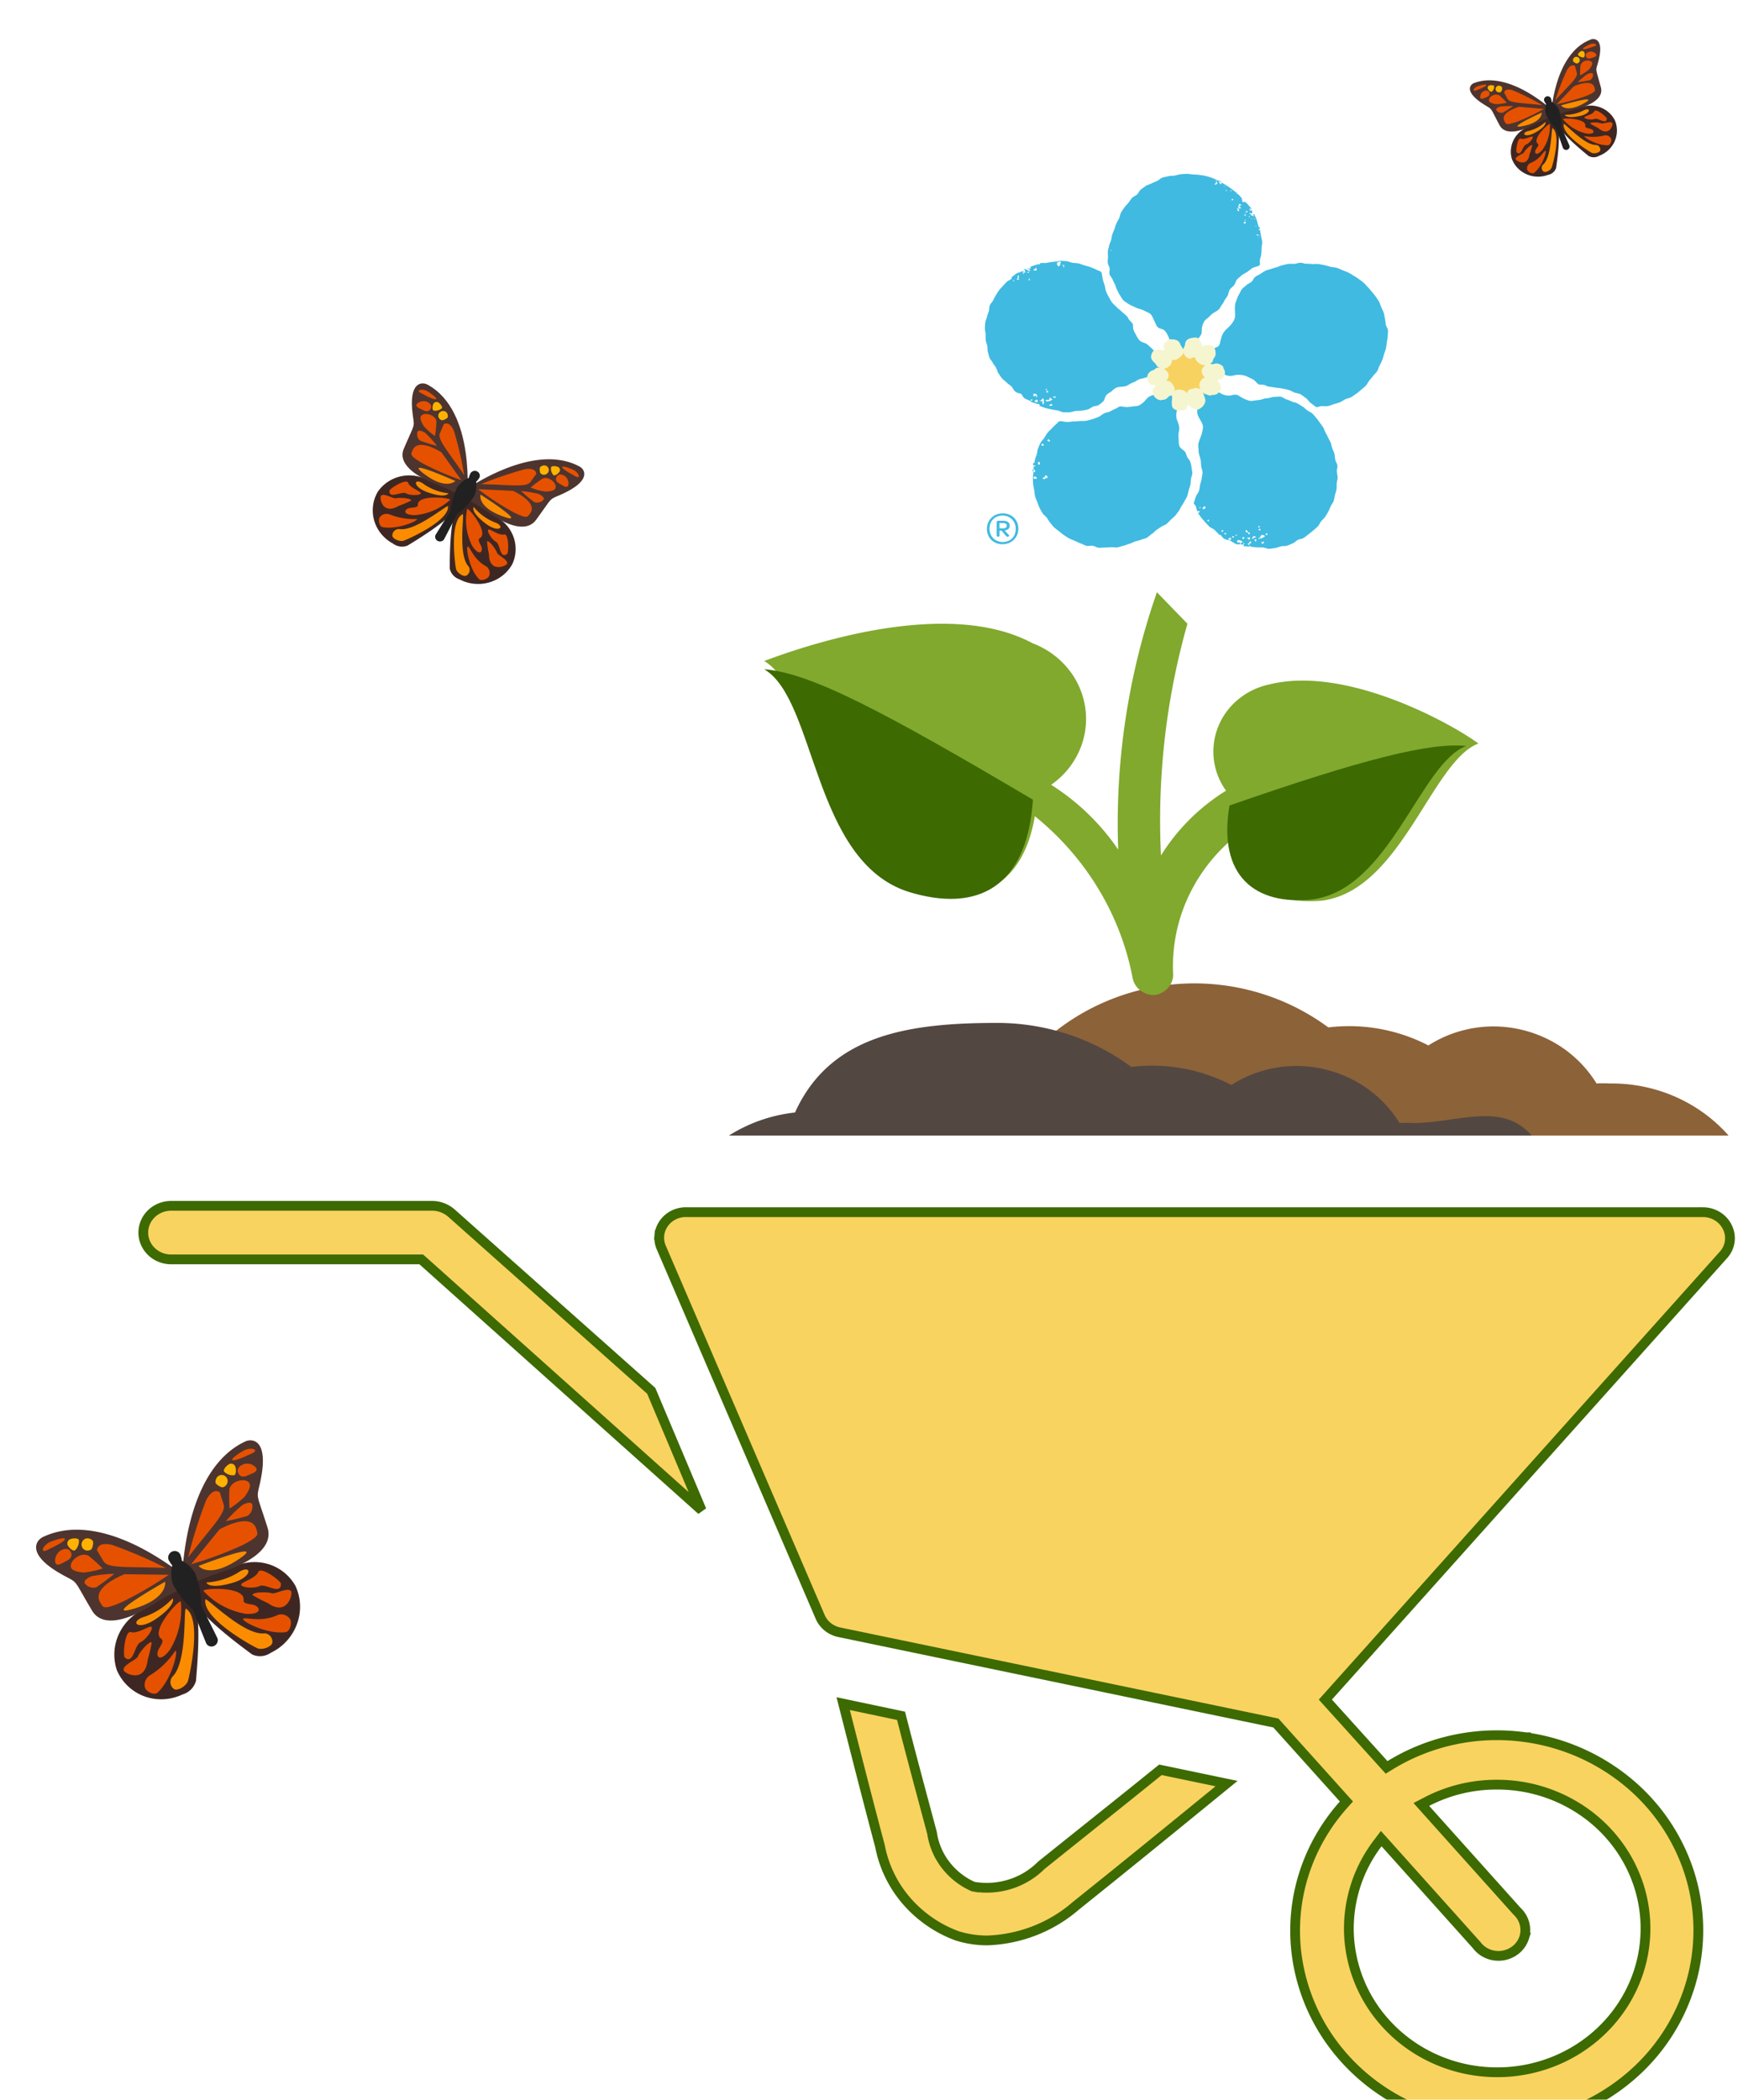 <svg width="178" height="215" fill="none" xmlns="http://www.w3.org/2000/svg"><g clip-path="url(#clip0)"><g filter="url(#filter0_d)"><path d="M17.53 119.468h26.776a3.021 3.021 0 011.969.781h0l.005.004 20.418 18.158 5.158 12.228-28.572-25.561-.142-.127H17.576v0h-.007a2.946 2.946 0 01-1.105-.196 2.873 2.873 0 01-.937-.59 2.755 2.755 0 01-.627-.889 2.653 2.653 0 01-.014-2.099c.14-.334.35-.639.614-.896.265-.257.58-.462.929-.602.349-.14.723-.212 1.101-.211zm52.78.648v.001h104.123a2.846 2.846 0 011.492.438 2.69 2.69 0 011.005 1.142l.002.005c.217.456.292.962.217 1.457-.075.495-.298.96-.643 1.338l-.004.004-40.465 45.19-.3.335.301.334 5.694 6.301.279.308.354-.218c4.132-2.539 9.071-3.557 13.916-2.865h.001a20.976 20.976 0 0110.324 4.5 19.957 19.957 0 016.317 9.083 19.36 19.36 0 01.422 10.934 19.83 19.83 0 01-5.597 9.513 20.866 20.866 0 01-9.947 5.234 21.297 21.297 0 01-11.306-.63c-3.635-1.225-6.842-3.408-9.26-6.301a19.65 19.65 0 01-4.433-10.07 19.122 19.122 0 01.71-8.169 19.56 19.56 0 014.084-7.187l.298-.334-.299-.333-6.813-7.58-.109-.122-.161-.034-44.532-9.254-.004-.001c-.44-.089-.85-.28-1.195-.555a2.658 2.658 0 01-.782-1.023h0L67.73 123.751l-.001-.002a2.533 2.533 0 01-.199-1.273l-.497-.051.497.051c.045-.433.201-.849.456-1.211.255-.362.6-.658 1.007-.859a2.82 2.82 0 011.317-.29zm19.82 64.933l-.003-.017-.005-.018c-1.114-4.163-2.408-9.244-3.537-13.679l-.228-.896 5.925 1.248c.91 3.565 1.936 7.386 2.84 10.75l.33 1.231a7.025 7.025 0 001.352 3.236 7.31 7.31 0 002.794 2.238l.06.028.065.011a8.006 8.006 0 003.756-.263 7.82 7.82 0 003.17-1.925c1.813-1.455 3.534-2.83 5.157-4.128a1419.81 1419.81 0 007.042-5.651l6.772 1.412-1.993 1.626c-3.617 2.952-8.117 6.625-13.457 10.9l-.008.006-.007.007c-2.493 2.157-5.689 3.404-9.036 3.521a10.348 10.348 0 01-3.083-.466 12.609 12.609 0 01-5.192-3.583 12.021 12.021 0 01-2.714-5.588zm51.735-.338l-.405-.451-.366.483a14.417 14.417 0 00-2.939 9.241 14.474 14.474 0 003.608 9.015c2.214 2.524 5.24 4.249 8.587 4.899 3.346.651 6.822.19 9.866-1.309 3.045-1.5 5.481-3.951 6.913-6.962a14.312 14.312 0 00.972-9.626c-.804-3.223-2.706-6.087-5.395-8.13a15.5 15.5 0 00-9.42-3.135 15.406 15.406 0 00-7.144 1.73l-.572.298.43.48 9.355 10.436.013.015.016.014c.364.344.622.777.748 1.25.125.472.115.968-.03 1.435a2.646 2.646 0 01-.812 1.212 2.842 2.842 0 01-2.861.465 2.74 2.74 0 01-1.184-.892l-.012-.016-.014-.016-9.354-10.436z" fill="#F9D35F" stroke="#3D6A01"/></g><path d="M122.306 100.691a23.124 23.124 0 00-12.387 3.614c-3.679 2.349-6.571 5.688-8.322 9.608a15.908 15.908 0 00-6.762 2.357h82.202a15.718 15.718 0 00-5.465-3.975 16.165 16.165 0 00-6.686-1.355 12.094 12.094 0 00-1.373 0 12.165 12.165 0 00-4.489-4.273 12.628 12.628 0 00-6.077-1.569c-2.367.007-4.68.684-6.657 1.947a17.636 17.636 0 00-10.249-1.845c-3.945-2.922-8.771-4.507-13.735-4.509z" fill="#8C6239"/><path d="M102.13 104.739c-9.073 0-17.09 1.203-20.709 9.172a15.908 15.908 0 00-6.762 2.358h82.202c-3.025-3.523-7.568-1.281-12.151-1.281a12.577 12.577 0 00-1.373 0 12.162 12.162 0 00-4.489-4.272 12.629 12.629 0 00-6.077-1.57c-2.367.008-4.68.684-6.657 1.948a17.62 17.62 0 00-10.249-1.845c-3.945-2.923-8.771-4.508-13.735-4.51z" fill="#534741"/><g filter="url(#filter1_d)"><path d="M38.702 46.334a3.885 3.885 0 012.24-1.536 3.988 3.988 0 012.726.284c3.845 1.34 5.804 2.099-1.933 6.784a1.553 1.553 0 01-1.507-.222 3.957 3.957 0 01-1.195-.987 3.832 3.832 0 01-.71-1.358 3.767 3.767 0 01.38-2.965z" fill="#3E2723"/><path d="M52.474 53.752c.383-.836.44-1.78.16-2.653a3.786 3.786 0 00-1.684-2.095c-3.19-2.45-4.882-3.657-4.89 5.191.048.255.164.494.338.691.173.197.397.346.65.43a4.087 4.087 0 003.05.32 4.014 4.014 0 001.382-.71c.408-.323.746-.722.994-1.174z" fill="#3E2723"/><path d="M46.965 46.642s7.366-5.579 12.385-2.875c.581.313 1.261 1.479-1.934 2.89-1.254.553-.76.179-2.516 2.576-1.18 1.61-3.811-.022-4.58-.56a22.056 22.056 0 00-2.168-1.391l-1.187-.64z" fill="#4E342E"/><path d="M47.825 47.107s.966-9.026-4.053-11.73c-.582-.313-1.96-.256-1.497 3.125.181 1.326.245.72-.916 3.438-.78 1.827 2.04 3.13 2.917 3.479.808.304 1.597.654 2.362 1.049l1.187.64z" fill="#4E342E"/><path d="M56.446 43.83a.934.934 0 00.245.828c.173.093.52-.196.616-.364a.34.34 0 00.031-.265.35.35 0 00-.17-.208c-.173-.093-.626-.159-.722.009zM55.316 43.838c-.075.132-.04.604.096.677a.503.503 0 00.402.084.503.503 0 00.33-.238.473.473 0 00-.254-.683.599.599 0 00-.574.16zM45.257 37.802a1.016 1.016 0 01-.852.237c-.172-.093-.105-.532-.009-.7a.356.356 0 01.214-.166.368.368 0 01.272.03c.174.093.47.431.375.6zM45.849 38.738c-.076.132-.506.352-.642.28a.5.5 0 01-.286-.287.47.47 0 01.17-.55.503.503 0 01.593 0 .563.563 0 01.165.557z" fill="#FFB300"/><path d="M45.919 46.511a5.573 5.573 0 01-2.445-.893c-1.085-.85-1.382.21.398.814 1.856.63 2.047.08 2.047.08zM45.885 47.841c.117 1.522-4.21 3.418-4.56 3.528-.351.11-1.056-.15-1.142-.48a.648.648 0 01.183-.51.686.686 0 01.51-.212c1.653.307 4.99-2.575 5.01-2.326zM49.215 46.641s-.383 1.282 2.336 2.251c2.72.968-2.336-2.25-2.336-2.25zM48.518 47.914a5.412 5.412 0 002.065 1.535c1.312.442.545 1.249-.918.106-1.525-1.192-1.147-1.641-1.147-1.641zM47.38 48.649c-1.386.712-.76 5.276-.67 5.623.089.347.686.788 1.02.683a.683.683 0 00.347-.42.648.648 0 00-.085-.532c-1.138-1.197-.385-5.47-.612-5.354zM46.633 45.251s-.916.995-3.202-.732c-2.286-1.728 3.202.732 3.202.732z" fill="#FB8C00"/><path d="M53.36 46.281c.432.4.884.778 1.356 1.132a.902.902 0 00.516.02.881.881 0 00.437-.266c.131-.23-.215-.442-.48-.584-.6-.15-1.211-.25-1.828-.302zM46.079 47.202c.294-.213-3.17-.612-3.277.408-.022.206.04.333-.677.381-.717.049-1.052.737.371.759a6.223 6.223 0 003.583-1.548zM42.124 47.246c-.421.212-.857.398-1.303.556-1.649.96-1.95-.767-1.816-1.006.227-.402 1.292.309 1.56.225.267-.084 1.49-.04 1.559.225zM42.681 49.142c.27.145-1.993 1.137-3.514.827-.306-.062-.463-.677-.278-1a.87.87 0 01.457-.32.894.894 0 01.563.02 6.532 6.532 0 002.773.473zM43.092 46.53c-.115.202-1.056.227-1.507-.016-.451-.243-1.768.638-1.695-.277.017-.21 1.745-1.288 1.915-.798.19.544 1.402.89 1.287 1.091zM47.836 48.149c.031-.355 2.202 2.28 1.37 2.911-.167.127-.31.143.025.759.335.615-.088 1.256-.857.097a5.81 5.81 0 01-.538-3.767zM49.88 51.423c.037.46.105.916.202 1.366.032 1.866 1.695 1.198 1.832.96.23-.4-.95-.899-1.017-1.163-.068-.265-.75-1.247-1.016-1.163zM47.937 51.97c-.268-.144.059 2.243 1.13 3.33.215.217.832.02 1.017-.303a.822.822 0 00.038-.545.843.843 0 00-.314-.453c-1.293-.697-1.602-1.884-1.871-2.029zM49.993 50.248c-.115.201.359.989.807 1.23.449.242.375 1.793 1.133 1.247.175-.126.203-2.119-.313-1.999-.573.134-1.512-.68-1.627-.478zM49.261 45.577a37.652 37.652 0 014.49-1.53c1.236-.206 1.166.493 1.166.493l-.598.816c-.418.572-1.99.277-5.058.22zM48.97 46.086l3.563.173s2.657 1.17 1.743 2.336c-.27.344-.249.564-1.68-.136a29.462 29.462 0 01-3.626-2.373zM55.536 45.026c-.416.276-.815.575-1.196.895a6.455 6.455 0 001.543.416c.391-.043 1.128-.034 1.028-.594-.079-.44-.818-1.01-1.375-.717zM57.583 43.81c-.086.152.74.623.993.76.253.136.604.388.69.237.086-.15-.202-.512-.456-.648-.254-.137-1.14-.5-1.227-.348zM57.007 44.822c-.174.304.008.544.308.706.3.162.692.5.866.196a.891.891 0 00-.024-.574.921.921 0 00-.371-.447c-.3-.162-.606-.184-.78.12zM44.754 41.648a17.503 17.503 0 01-1.706-.518.832.832 0 01-.29-.916c.13-.23.5-.056.764.086.448.416.86.867 1.232 1.348zM47.54 44.65a35.006 35.006 0 00-1.044-4.512c-.476-1.126-1.048-.698-1.048-.698l-.396.924c-.277.647.813 1.786 2.488 4.285zM47.249 45.16l-2.04-2.845s-2.428-1.57-2.962-.198c-.157.404-.36.504 1.01 1.311a29.805 29.805 0 003.992 1.732zM44.696 39.186c-.02.49-.07.977-.147 1.46a6.251 6.251 0 01-1.181-1.05c-.17-.346-.568-.949-.026-1.163.426-.169 1.315.14 1.354.753zM44.672 36.857c-.087.152-.935-.28-1.188-.416-.254-.137-.66-.292-.574-.443.087-.15.554-.104.808.032.253.137 1.04.676.954.827zM44.096 37.868c-.173.304-.48.281-.78.12-.3-.162-.803-.306-.63-.61a.968.968 0 011.1-.216c.302.163.483.402.31.706z" fill="#E65100"/><path d="M48.586 46.759c.188-.456.248-.952.175-1.437a.808.808 0 00.227-.255.497.497 0 00.15-.423.491.491 0 00-.26-.37.523.523 0 00-.648.123.493.493 0 00-.103.207.785.785 0 00-.101.322c-.463.196-.864.509-1.162.906-.407.78-.65 1.63-.714 2.502a108.715 108.715 0 00-1.545 2.444.468.468 0 00-.01.343c.04.112.12.206.227.263a.508.508 0 00.644-.142c.056-.099.69-1.31 1.314-2.568a6.645 6.645 0 001.806-1.915z" fill="#212121"/></g><g filter="url(#filter2_d)"><path d="M11.973 167.026a5 5 0 01.112-3.504 5.141 5.141 0 012.384-2.616c4.343-2.972 6.635-4.426 5.602 7.2a1.998 1.998 0 01-1.386 1.397 5.138 5.138 0 01-1.945.486 4.987 4.987 0 01-1.962-.3 4.902 4.902 0 01-2.805-2.663z" fill="#3E2723"/><path d="M30.262 158.391a4.758 4.758 0 00-2.648-2.196 4.914 4.914 0 00-3.477.147c-5 1.441-7.556 2.276 1.676 9.054.303.146.64.208.98.178.338-.029.665-.148.947-.346a5.258 5.258 0 002.67-2.925 5.162 5.162 0 00.317-1.981 5.009 5.009 0 00-.465-1.931z" fill="#3E2723"/><path d="M18.617 158.676s-.183-11.924 6.482-15.072c.773-.364 2.51-.179 1.536 4.221-.383 1.726-.394.926.763 4.586.777 2.459-2.942 3.944-4.093 4.332a28.373 28.373 0 00-3.111 1.188l-1.577.745z" fill="#4E342E"/><path d="M19.764 158.133s-8.686-7.911-15.353-4.762c-.772.365-1.768 1.84 2.117 3.947 1.523.826.94.296 2.889 3.583 1.309 2.208 4.829.275 5.864-.37a28.931 28.931 0 012.906-1.653l1.576-.745z" fill="#4E342E"/><path d="M22.938 146.668c.132.142.296.25.478.316.183.066.38.088.574.064.23-.109.194-.692.092-.92a.438.438 0 00-.252-.234.457.457 0 00-.348.017c-.23.109-.645.53-.544.757zM22.083 147.851c.08.179.6.503.78.418a.667.667 0 00.396-.353.648.648 0 00.004-.524.607.607 0 00-.656-.355.64.64 0 00-.251.095.756.756 0 00-.273.719zM8.08 153.681a1.31 1.31 0 01-.405 1.067c-.23.108-.637-.299-.74-.527a.471.471 0 01.231-.609c.23-.109.812-.159.913.069zM9.51 153.784c.08.18-.02.796-.2.881a.64.64 0 01-.517.079.622.622 0 01-.39-.339.648.648 0 01.165-.742.656.656 0 01.234-.135.718.718 0 01.708.256z" fill="#FFB300"/><path d="M17.683 159.66a7.192 7.192 0 01-2.805 1.857c-1.719.478-.84 1.598 1.154.21 2.079-1.448 1.65-2.067 1.65-2.067zM19.048 160.714c1.678 1.044.344 6.99.19 7.439-.154.449-.965.982-1.376.818a.853.853 0 01-.38-.941.896.896 0 01.158-.33c1.586-1.484 1.133-7.156 1.408-6.986zM20.341 156.338s1.045 1.378 4.139-.707c3.093-2.085-4.139.707-4.139.707zM21.136 158.034a7.014 7.014 0 003.184-.972c1.465-1.026 1.72.389-.593 1.035-2.412.673-2.591-.063-2.591-.063zM21.033 159.779c-.318 1.987 4.927 4.828 5.358 5.001.43.173 1.349-.11 1.494-.537a.854.854 0 00-.447-.91.863.863 0 00-.345-.093c-2.122.267-6.008-3.786-6.06-3.461zM16.914 157.955s.337 1.712-3.216 2.767c-3.554 1.054 3.216-2.767 3.216-2.767z" fill="#FB8C00"/><path d="M23.137 151.752a22.112 22.112 0 002.22-.543c.186-.129.33-.311.414-.521.085-.21.105-.439.058-.658-.139-.311-.626-.114-.977.051a15.002 15.002 0 00-1.715 1.671zM18.527 160.024c.002-.469-3.066 2.825-2.084 3.718.198.179.378.213-.12.995-.499.782-.037 1.657 1.075.194a8 8 0 001.129-4.907zM15.543 164.165c-.1.6-.24 1.195-.417 1.779-.26 2.448-2.294 1.441-2.44 1.118-.246-.543 1.31-1.106 1.428-1.448.118-.343 1.1-1.581 1.43-1.449zM17.95 165.037c.357-.169-.34 2.941-1.828 4.285-.298.271-1.06-.037-1.257-.476a1.12 1.12 0 01.017-.72c.084-.233.243-.434.451-.57a8.421 8.421 0 002.617-2.519zM15.537 162.612c.122.274-.572 1.271-1.17 1.554-.6.283-.688 2.326-1.588 1.55-.206-.179-.008-2.799.634-2.601.713.219 2.001-.777 2.124-.503zM20.86 158.924c-.348-.305 4.068-.544 4.089.803.004.272-.088.433.811.555.9.122 1.245 1.053-.554.965a7.55 7.55 0 01-4.346-2.323zM25.844 159.306c.508.314 1.036.593 1.581.836 1.972 1.395 2.548-.845 2.405-1.17-.242-.545-1.665.3-1.993.167-.328-.131-1.876-.174-1.993.167zM24.926 161.743c-.355.168 2.387 1.654 4.34 1.373.394-.057.661-.849.465-1.288a1.062 1.062 0 00-.54-.457 1.09 1.09 0 00-.714-.021c-1.717.811-3.193.224-3.55.393zM24.704 158.29c.122.273 1.307.383 1.902.102.596-.281 2.16.982 2.17-.224.002-.277-2.057-1.832-2.327-1.204-.3.698-1.868 1.051-1.745 1.326zM19.263 155.473a48.409 48.409 0 011.84-5.837c.732-1.44 1.408-.833 1.408-.833l.395 1.246c.276.871-1.234 2.279-3.643 5.424zM19.573 156.167l2.91-3.57s3.255-1.867 3.773-.024c.152.543.398.69-1.43 1.641a38.134 38.134 0 01-5.253 1.953zM23.492 148.53c-.03.644-.025 1.288.018 1.929a8.307 8.307 0 001.616-1.286c.255-.439.828-1.198.167-1.523-.52-.255-1.68.079-1.801.88zM23.79 145.475c.093.206 1.216-.292 1.553-.451.336-.159.868-.33.776-.536-.091-.205-.689-.181-1.026-.022-.337.159-1.394.803-1.302 1.009zM24.405 146.848c.184.412.574.407.972.219.4-.189 1.053-.337.868-.749a1.155 1.155 0 00-.617-.415 1.189 1.189 0 00-.752.044c-.398.188-.656.488-.471.901zM11.71 157.147c-.593.49-1.21.95-1.847 1.377a1.108 1.108 0 01-.655-.016 1.075 1.075 0 01-.524-.384c-.139-.311.324-.562.675-.727a14.311 14.311 0 012.35-.25zM16.978 156.549a45.642 45.642 0 00-5.51-2.367c-1.54-.367-1.532.555-1.532.555l.662 1.119c.463.784 2.488.523 6.38.693zM17.29 157.244l-4.532-.056s-3.499 1.322-2.476 2.926c.302.473.25.761 2.143-.045a38.598 38.598 0 004.864-2.825zM9.096 155.323c.496.396.967.82 1.412 1.271a8.114 8.114 0 01-2.002.424c-.49-.089-1.425-.136-1.233-.863.15-.572 1.152-1.26 1.823-.832zM6.645 153.566c.092.206-1.008.758-1.345.917-.336.159-.809.462-.9.257-.092-.205.314-.656.651-.815.337-.159 1.502-.564 1.594-.359zM7.259 154.937c.184.413-.074.714-.472.902-.399.188-.934.601-1.119.188a1.218 1.218 0 01.096-.751c.112-.236.295-.432.522-.558.4-.188.788-.193.973.219z" fill="#E65100"/><path d="M19.983 157.078a3.498 3.498 0 00-1.367-1.281c0-.149-.03-.296-.091-.431a.639.639 0 00-.327-.479.646.646 0 00-.585-.013.684.684 0 00-.372.464.661.661 0 00.14.568c.06.135.149.255.26.352-.15.632-.13 1.287.055 1.9a8.315 8.315 0 002.066 2.658 138.78 138.78 0 001.369 3.475.607.607 0 00.35.275.628.628 0 00.448-.036.654.654 0 00.32-.327.637.637 0 00.025-.451c-.06-.134-.839-1.72-1.674-3.331a8.567 8.567 0 00-.617-3.343z" fill="#212121"/></g><g filter="url(#filter3_d)"><path d="M154.839 12.27a2.64 2.64 0 01.164-1.907 2.757 2.757 0 011.42-1.326c2.533-1.437 3.866-2.134 2.948 4.165a1.06 1.06 0 01-.313.46c-.144.123-.32.207-.508.243a2.94 2.94 0 01-2.208-.064 2.862 2.862 0 01-.914-.639 2.77 2.77 0 01-.589-.932z" fill="#3E2723"/><path d="M165.396 8.33a2.755 2.755 0 00-1.429-1.31 2.859 2.859 0 00-1.963-.067c-2.86.575-4.324.922.682 5.01a1.103 1.103 0 001.09-.01 2.86 2.86 0 00.948-.586 2.78 2.78 0 00.642-.896 2.7 2.7 0 00.03-2.14z" fill="#3E2723"/><path d="M158.828 7.995s.242-6.514 4.09-7.949c.445-.166 1.419.008.742 2.368-.265.926-.248.488.298 2.534.367 1.375-1.772 2.028-2.432 2.19-.606.138-1.203.311-1.788.517l-.91.34z" fill="#4E342E"/><path d="M159.489 7.748s-4.665-4.683-8.513-3.248c-.445.166-1.049.93 1.079 2.243.834.515.521.201 1.524 2.077.673 1.26 2.713.354 3.315.046a15.954 15.954 0 011.685-.778l.91-.34z" fill="#4E342E"/><path d="M161.613 1.627a.715.715 0 00.582.252c.132-.05.129-.37.078-.498a.251.251 0 00-.135-.138.265.265 0 00-.197-.006c-.132.05-.379.262-.328.39zM161.096 2.236c.04.101.324.3.427.261a.356.356 0 00.233-.175.335.335 0 00-.065-.409.353.353 0 00-.276-.099.366.366 0 00-.145.042.416.416 0 00-.141.166.393.393 0 00-.033.214zM153.035 4.827a.673.673 0 01-.258.565c-.133.05-.351-.19-.402-.319a.248.248 0 01.148-.323c.133-.049.461-.052.512.077zM153.838 4.944c.04.101-.034.433-.138.472a.362.362 0 01-.504-.18.341.341 0 01.115-.398.356.356 0 01.136-.064.426.426 0 01.391.17z" fill="#FFB300"/><path d="M158.273 8.493a3.96 3.96 0 01-1.634.895c-.983.188-.52.836.644.163 1.214-.702.99-1.058.99-1.058zM159.009 9.126c.915.64-.009 3.828-.108 4.066-.1.239-.572.495-.799.388a.484.484 0 01-.205-.332.47.47 0 01.116-.37c.937-.743.846-3.857.996-3.752zM159.868 6.791s.549.797 2.353-.21c1.804-1.006-2.353.21-2.353.21zM160.264 7.75a3.99 3.99 0 001.823-.394c.856-.498.959.284-.364.54-1.379.264-1.459-.145-1.459-.145zM160.154 8.697c-.236 1.07 2.637 2.842 2.874 2.954.238.113.763-.003.858-.23a.47.47 0 00-.078-.38.49.49 0 00-.34-.2c-1.203.056-3.275-2.32-3.314-2.144zM157.889 7.53s.141.95-1.893 1.374c-2.034.425 1.893-1.374 1.893-1.374z" fill="#FB8C00"/><path d="M161.576 4.41c.425-.046.848-.114 1.267-.202a.6.6 0 00.3-.623c-.069-.176-.349-.09-.552-.014a8.085 8.085 0 00-1.015.839zM158.735 8.73c.015-.257-1.809 1.41-1.281 1.94.106.106.206.131-.097.537-.304.405-.069.903.6.152.548-.77.822-1.694.778-2.63zM156.935 10.863a7.57 7.57 0 01-.288.953c-.217 1.325-1.335.69-1.408.507-.123-.307.772-.548.848-.73.076-.182.666-.816.848-.73zM158.265 11.438c.206-.077-.277 1.591-1.155 2.262-.176.135-.597-.065-.695-.313a.595.595 0 01.03-.392.617.617 0 01.271-.292c.997-.372 1.341-1.187 1.549-1.264zM156.977 10.014c.061.154-.359.67-.705.798-.346.13-.455 1.24-.94.779-.111-.106.077-1.528.433-1.393.395.15 1.151-.34 1.212-.184zM160.083 8.223c-.187-.18 2.308-.124 2.281.612-.006.148-.063.232.441.337.503.104.67.627-.341.502a4.427 4.427 0 01-2.381-1.45zM162.881 8.643c-.019.068.708.398.867.523 1.071.845 1.461-.353 1.389-.536-.12-.308-.947.093-1.128.007-.181-.086-1.052-.175-1.128.006zM162.293 9.935c-.205.076 1.297 1.004 2.407.933.223-.014.397-.436.299-.684a.621.621 0 00-.291-.272.642.642 0 00-.402-.042 4.67 4.67 0 01-2.013.065zM162.267 8.04c.061.154.725.264 1.069.136s1.189.627 1.23-.03c.009-.151-1.107-1.087-1.277-.756-.189.369-1.083.495-1.022.65zM159.284 6.275c.333-1.06.736-2.098 1.207-3.107.454-.755.817-.395.817-.395l.186.696c.131.487-.761 1.192-2.21 2.806zM159.439 6.666l1.743-1.824s1.889-.882 2.128.146c.07.302.204.393-.853.835a21.59 21.59 0 01-3.018.843zM161.87 2.667c-.036.35-.051.701-.046 1.053.343-.171.662-.384.949-.633.156-.23.501-.62.138-.824a.798.798 0 00-.61-.015.774.774 0 00-.431.419zM162.125 1.012c.046.116.694-.108.888-.18.195-.073.499-.144.454-.26-.046-.115-.384-.128-.578-.055-.195.072-.809.38-.764.495zM162.432 1.786c.092.232.312.246.542.16.23-.085.602-.139.51-.372a.675.675 0 00-.335-.252.696.696 0 00-.425-.008c-.23.086-.384.239-.292.472zM154.978 6.87c-.348.243-.708.468-1.08.674a.65.65 0 01-.369-.037.63.63 0 01-.284-.231c-.069-.176.199-.293.401-.369.442-.048.888-.06 1.332-.037zM157.965 6.77a26.763 26.763 0 00-3.036-1.525c-.857-.266-.879.238-.879.238l.34.638c.239.447 1.387.39 3.575.648zM158.12 7.157l-2.552-.223s-2.01.574-1.48 1.492c.156.27.119.426 1.208.066a21.396 21.396 0 002.824-1.335zM153.56 5.764c.268.237.521.489.759.753a4.649 4.649 0 01-1.14.147c-.274-.07-.799-.134-.67-.523a.778.778 0 01.75-.452.789.789 0 01.301.075zM152.229 4.704c.046.116-.589.37-.784.443-.194.073-.469.218-.515.102-.046-.115.196-.344.391-.416.194-.073.863-.245.908-.129zM152.535 5.478c.092.233-.062.386-.292.472-.23.085-.544.288-.636.055a.646.646 0 01.076-.406.67.67 0 01.31-.282c.23-.086.45-.072.542.161z" fill="#E65100"/><path d="M159.643 7.184a2.014 2.014 0 00-.733-.757.558.558 0 00-.039-.24.354.354 0 00-.171-.276.371.371 0 00-.329-.03.358.358 0 00-.223.238.355.355 0 00.063.315.57.57 0 00.136.203 1.93 1.93 0 00-.024 1.039c.254.578.623 1.1 1.087 1.537.315.956.641 1.879.671 1.954.04.075.108.134.189.164.082.03.173.03.254 0a.352.352 0 00.189-.165.337.337 0 00.028-.245c-.03-.076-.423-.974-.847-1.888a4.583 4.583 0 00-.251-1.85z" fill="#212121"/></g><path d="M118.487 60.642a71.832 71.832 0 00-3.964 26.355 23.428 23.428 0 00-6.87-6.64 8.379 8.379 0 002.862-3.425 8.046 8.046 0 00.649-4.355 8.157 8.157 0 00-1.743-4.065 8.594 8.594 0 00-3.648-2.637c-8.962-4.833-23.752.4-27.504 1.807 5.42 3.222 4.997 20.116 15 23.338 6.464 2.011 11.462 0 12.715-7.45 5.218 4.213 8.756 10.047 10.004 16.502.077.488.327.934.707 1.264.38.329.866.521 1.376.544h.204a2.252 2.252 0 001.311-.684c.342-.366.543-.835.569-1.328a16.83 16.83 0 011.473-7.882 17.414 17.414 0 014.982-6.404c.212 5.03 3.752 7.041 8.75 6.64 8.132-1.006 11.258-14.277 16.052-16.093-2.711-2.011-13.545-8.046-21.465-6.035a7.388 7.388 0 00-3.148 1.531 7.034 7.034 0 00-2.035 2.78 6.814 6.814 0 00-.445 3.375 6.884 6.884 0 001.249 3.182 20.597 20.597 0 00-6.666 6.632 73.866 73.866 0 012.71-23.73" fill="#80A92E"/><path d="M93.056 91.32c-9.861-3.147-9.444-19.648-14.787-22.795 4.726.391 11.915 4.129 27.521 13.362-.61 9.033-5.745 11.589-12.734 9.432zm41.29.782c8.008-.982 11.089-13.953 15.815-15.718-3.699-.392-10.68 1.374-24.24 6.094-1.227 7.268 2.672 10.215 8.425 9.624z" fill="#3D6A01"/><g clip-path="url(#clip1)"><path d="M129.811 54.716c-.039.003-.035.091-.07.083-.055-.011-.131-.057-.131-.111 0-.053.096-.038.139-.069.011-.008.029-.026.038-.016.045.065.003.087.041.157.012.023.006-.045-.017-.044zm-.505.34c-.05.03-.05.07-.11.073-.053.005-.038-.021-.088-.004-.053.017-.049-.004-.094.028-.028.02-.046.057-.076.036-.052-.039-.058-.06-.03-.117.025-.055.072.044.127.015.056-.026.006-.093.039-.144.057-.089.079-.073.136-.163.019-.032-.01-.032.025-.018.124.05.16-.002.264.08.011.01.043.082.035.094-.056.097-.132.056-.228.12zm.072.569c-.051.023-.074.062-.127.042-.026-.01-.071-.097-.056-.12.046-.067.109-.025.176-.07.019-.015.035-.041.05-.027.038.035.012.052.017.1.005.056-.009.054-.06.075zm-.383-1.76c.024 0 .052.052.036.07-.04.04-.073.085-.133.085-.03 0-.023-.086-.012-.113.021-.055.049-.042.109-.042zm-.332 1.51c-.016.025-.044.087-.069.07-.067-.045-.073-.068-.116-.134-.009-.011.024-.048.034-.056.048-.036.049-.043.106-.057.026-.004.024.015.045.032.026.025-.017.026-.01.06.007.05.04.044.01.085zm-.436-.288c.067-.056.06-.058.127-.114.017-.016-.022-.054 0-.065.082-.035.112.005.203.019.046.008.043.026.072.06.007.012-.011.016-.014.03-.008.024 0-.009-.027-.002-.182.05-.167.128-.355.146-.025.003-.023-.06-.006-.074zm-.079.491c-.026.017-.034.058-.065.051-.066-.007-.105.009-.157-.032-.022-.015.023-.077.042-.095.034-.038.037-.063.089-.063.057-.002.048.036.091.073.017.014-.038.012-.036.035.002.02.053.02.036.031zm-.226.205c-.033.005-.071.011-.087-.017-.02-.03-.032-.047-.036-.084-.003-.015.04-.035.057-.039.054-.016.061-.025.115-.011.031.007.016.033.034.06.012.018-.021-.005-.029.017-.024.054.005.067-.054.074zm-.15-.674c-.008-.016-.06-.05-.045-.057.024-.01.03-.003.056-.008.056-.013.064.019.121.008.055-.013.122-.056.124-.003.007.131-.033.136-.122.232-.031.035 0-.03-.033-.063-.053-.057-.063-.04-.101-.11zm-.196-.734c-.002-.01-.022-.053-.012-.055.034-.017.081-.047.115-.03.091.04.043.123.129.169.037.021.098-.03.096.012-.003.05-.055.022-.105.037-.079.024-.065.016-.145-.007-.091-.029-.051-.04-.078-.126zm.409.301c-.007.031-.073.047-.096.025-.038-.043-.045-.069-.057-.125-.003-.015.041-.039.057-.044.03-.013.046-.022.072-.005.065.04.041.08.024.15zm1.115-.443c-.009.057-.064.087-.121.073a.144.144 0 01-.094-.098c-.005-.014.074-.014.08-.026.005-.014-.03-.02-.02-.033.019-.02.034 0 .062.002.075.003.103.015.093.082zm-1.675.866c-.034.037-.023.079-.072.092-.021.007-.091-.007-.102-.023-.026-.043.019-.075.019-.124 0-.027.002-.036.023-.052.03-.021.041 0 .077-.005.022-.002-.016.015-.005.03.025.027.089-.01.103.023.01.023-.024.04-.043.059zm-.763-.292c-.014.026-.034.087-.063.075-.027-.01-.057-.08-.049-.108.007-.023.07-.005.09-.019.01-.007.022-.027.034-.02.027.018.002.043-.012.072zm-.346.224c-.03.013-.096.04-.105.01a.15.15 0 01.033-.136c.016-.023.073-.005.1.008.032.017.036.03.04.065.005.039-.032.037-.068.053zm-.254.218c-.07.052-.106.064-.19.037-.028-.008-.062-.092-.05-.118.043-.081.108-.047.163-.119.012-.012.018-.041.031-.032.04.032.007.06.032.104.04.062.071.083.014.128zm-.586-.54c-.044-.01-.079-.016-.089-.057-.005-.014.008-.03.012-.043.006-.012.032.004.041-.006.019-.022.035-.046.061-.033.063.032.054.05.072.114.014.058-.038.04-.097.026zm-.297-.257c-.044-.026-.105-.067-.079-.11.028-.044.126-.066.171-.041.035.019-.014.087-.023.124-.01.04-.036.044-.069.027zm-1.444-1.069c-.045-.025-.106-.066-.08-.107.027-.045.125-.07.171-.044.036.02-.013.088-.024.126-.009.038-.035.044-.067.025zm-.37-1.31c-.017.02-.024.068-.054.064-.052-.004-.081-.002-.125-.03-.025-.013-.022-.066-.008-.092.057-.104.079-.088.152-.182.011-.012.003-.004.018-.01.024-.01-.011.005.004.025.043.05.12.019.129.08.009.081-.064.082-.116.145zm-.412-.057c-.011.014-.05.04-.061.028-.026-.026-.056-.054-.057-.09-.001-.013.077 0 .083-.013.005-.013-.03-.025-.018-.035.017-.014.024.005.043.02.025.015-.024.021-.016.049.008.03.049.021.026.041zm13.336-6.673c-.067-.179-.181-.346-.266-.531-.076-.175-.174-.345-.269-.524-.092-.17-.14-.367-.247-.538-.104-.165-.225-.324-.347-.486-.119-.156-.223-.328-.359-.478-.132-.146-.252-.313-.401-.451-.146-.133-.358-.2-.523-.322-.161-.119-.294-.277-.471-.382-.187-.11-.355-.229-.522-.32-.192-.104-.414-.12-.584-.201-.199-.094-.385-.159-.564-.223-.207-.075-.372-.225-.559-.261-.21-.041-.418.01-.617.011-.203 0-.385.066-.588.113-.192.041-.4.027-.603.103-.271.102-.508.109-.716.135-.263.035-.496.103-.73.037a3.813 3.813 0 01-.677-.282c-.258-.13-.436-.299-.621-.325-.259-.038-.48.078-.7.083-.2.003-.421 0-.683-.114a2.747 2.747 0 01-.586-.348c-.107.022-.348-.21-.746-.214-.213-.002-.5.013-.792.169-.031.029-.015.109-.048.135.03.043-.117.226-.256.512-.075.152-.101.339-.139.55-.033.174-.04.36-.012.568-.045.26-.065.459-.016.64.061.225.167.401.272.592.102.182.231.375.276.61.035.182-.027.402-.075.661-.034.184-.114.384-.21.622-.077.193-.125.34-.17.517-.036.139-.025.299.005.534.016.147-.003.33.05.544.055.218.134.417.173.617.042.22.03.436.053.638.025.22.135.427.137.634 0 .215-.066.426-.091.637-.026.21-.099.408-.152.62-.049.2-.046.417-.119.626-.068.196-.217.368-.305.574-.081.188-.115.399-.216.603-.043.244.075.145.204.439.055.128.061.31.157.477.039.03.051.01.099.006.028-.003.055-.06.068-.038.029.048.068.057.078.113.002.025-.068.036-.086.055-.019.024-.11.01-.104.04.094.152.226.329.357.503.112.147.251.294.393.452.124.14.258.291.409.438.137.133.359.19.519.33.146.127.266.292.433.42.005.003-.005 0 0 0 .032.008.003.043.024.065.02.018.013.008.025.032.023.016.1-.02.124-.002.136.102.233.315.433.426.163.09.395.093.594.182h.004c.008.004.005.007.01.009.194.085.368.258.594.334.205.07.454 0 .679.06.025.003.006.049.011.026.012-.069.042-.069.032-.138-.009-.085.011-.133-.05-.195-.022-.023-.065.101-.095.11-.037.01-.097-.06-.094-.023 0 .076-.018.085.002.16.005.02.079.01.062.022-.034.025-.044-.044-.088-.041-.026.002-.112.075-.115.049-.005-.07.054-.066.048-.136-.005-.033.051-.06.021-.073-.1-.043-.16.072-.256.024-.046-.024-.057-.089-.062-.139-.005-.039.031-.071.067-.09.045-.024.073-.033.124-.022.197.042.197.067.371.164.072.04.031.075.087.133.037.038.09-.023.131.011.011.007-.093.044-.093.058-.002.103-.062.154-.008.243.17.043.41.032.588.063.012 0-.056-.06-.049-.065.024-.02.086-.002.112.009.042.016.021.04.062.057.202.035.4.046.611.067.206.02.411.006.622.011.206.006.416.15.63.139.205-.01.416-.05.624-.077.206-.025.4-.13.606-.172.2-.044.427-.012.629-.074.196-.06.388-.158.581-.234.192-.077.331-.259.52-.355.181-.09.416-.094.597-.204.172-.106.327-.248.497-.372.162-.12.321-.25.482-.388.156-.142.326-.267.466-.415.145-.154.213-.363.339-.52.134-.164.302-.295.414-.462.119-.174.217-.354.316-.528.101-.181.172-.374.254-.556.085-.189.234-.352.301-.54.068-.196.082-.405.133-.597.051-.201.124-.394.158-.59.036-.205.005-.414.025-.61.019-.209.088-.409.093-.605.002-.21-.069-.412-.079-.605-.012-.213.081-.426.057-.618-.026-.215-.179-.4-.215-.582-.045-.227-.044-.435-.088-.603-.101-.362-.117-.279-.216-.562-.1-.285-.066-.296-.165-.58zM107.526 45.187c-.026.026-.086.016-.123.018-.015 0-.01-.041-.024-.046-.014-.004-.035.026-.046.017-.026-.026-.062-.054-.066-.088-.001-.016.057-.023.064-.038.002-.008-.028-.053-.022-.057a.196.196 0 01.103-.028c.014 0-.009.098.005.102.012.006.032-.052.042-.043.027.025.034.036.037.072 0 .013.002-.03.009-.02.03.046.031.1.021.11zm-.27 3.736c-.028.04-.107.04-.16.04-.031 0-.067-.046-.075-.077-.017-.061-.014-.074-.009-.136 0-.01.002-.06.01-.066.025-.017.073-.005.101.007.052.018.081.011.121.05.059.06.041.144.012.182zm-.222.106c-.062.04-.13.027-.201.01-.031-.007-.029-.103-.004-.125.045-.037.064-.037.122-.051.016-.003.079-.013.09-.003.05.057.019.152-.007.17zm-.339-3.418c-.029-.021-.039-.114-.021-.146.016-.032.084-.03.121-.02.038.01.069.027.086.062.009.024.019.089.001.108-.053.056-.15.022-.187-.004zm-.256 1.958c-.029.013-.12-.024-.138-.051-.026-.046.012-.075.012-.128 0-.017.006-.07.022-.07.052-.007.094-.024.141 0 .034.017.028.073.036.108.019.076-.023.12-.073.14zm-.285 1.445c-.021.02-.077.009-.107.01-.085.002-.124.01-.188-.044-.04-.033-.01-.095.022-.136.019-.021.057-.061.088-.061.062 0 .078.036.134.066.025.013.055.016.07.04.028.047-.003.113-.019.125zm-.422-.87a.257.257 0 01.074-.08c.043-.01.082-.014.12.011.048.034.055.06.072.115.012.041.045.12.009.148-.04.031-.103-.028-.152-.044-.092-.03-.101-.075-.123-.15zm14.981-3.815c.049-.276.081-.465.049-.64-.044-.25-.119-.43-.192-.63a1.394 1.394 0 01-.094-.662c.019-.176.048-.388.148-.645-.051-.084-.024-.368-.125-.705-.065-.22-.193-.418-.37-.619-.039-.02 0-.041-.036-.062-.065.08-.808-.186-.908-.134-.423.176-.652.3-.877.181-.275.04-.47.119-.635.22-.203.124-.316.312-.471.467a2.24 2.24 0 01-.546.41c-.17.088-.405.075-.677.111-.194.024-.412.071-.678.06-.215-.012-.378-.08-.566-.066-.149.009-.285.152-.51.25-.141.061-.302.13-.497.245-.2.117-.456.117-.642.216-.203.105-.365.266-.559.35a6.346 6.346 0 01-1.262.404c-.214.042-.438.014-.665.032-.212.017-.426.044-.657.042-.212-.002-.439.072-.672.053-.21-.016-.419-.058-.653-.087-.31.052-.185.083-.487.346-.13.113-.276.252-.439.43-.125.137-.292.266-.426.447-.113.151-.213.33-.331.515-.101.161-.275.303-.378.494-.089.172-.155.37-.244.565-.08.176-.059.38-.136.579.002.04-.051.048-.017.071.032.02.137.016.108.04-.036.032-.086-.025-.134-.04-.02-.006-.049.034-.067.023-.006.012.093-.013.089.001a4.204 4.204 0 00-.223.802c0 .025-.035-.006-.012.005.033.017.062 0 .042.03-.028.044-.055-.038-.104-.027-.003 0-.065.044-.065.044-.01.073.036.165.025.242.006.017.036-.048.056-.044.083.01.099.001.17.044.023.013-.016.03-.036.047-.059.044-.045.01-.118.01-.044.001-.003-.002-.025.034-.024.192-.022.378-.029.594-.007.197-.062.402-.053.616.008.2.008.407.034.618.024.201.067.403.108.61.041.2.031.416.088.619.056.196.149.388.223.586.072.193.141.392.232.583.088.184.201.365.308.547.105.177.313.293.439.465.119.167.205.358.347.518.135.156.258.327.413.475.151.144.328.264.496.397.163.13.323.269.503.39.173.117.349.237.539.345.191.098.394.163.583.245.199.085.381.191.577.257.203.069.387.19.589.243.208.055.447-.037.65-.002.214.037.404.179.611.2.214.02.43-.023.638-.021.216.002.424-.019.633-.032.215-.015.438.05.641.02.215-.032.416-.125.617-.168.211-.046.404-.139.6-.196.21-.06.391-.167.581-.238.207-.075.427-.093.609-.174.206-.091.428-.122.601-.212.21-.11.352-.287.502-.382.33-.201.22-.215.472-.394.251-.178.256-.172.51-.349.156-.114.382-.156.541-.29.15-.123.283-.276.43-.418.142-.136.307-.26.443-.409.133-.147.244-.315.367-.477.119-.156.188-.346.295-.517.103-.165.218-.326.307-.505.087-.176.21-.34.28-.529.069-.181.098-.379.151-.573.052-.206.131-.39.172-.572.044-.205.029-.407.057-.588.031-.21.127-.397.137-.58.009-.212-.053-.409-.074-.593a2.695 2.695 0 00-.121-.573c-.064-.185-.207-.328-.314-.5-.1-.16-.104-.397-.24-.558-.185-.216-.441-.328-.531-.51-.115-.229-.108-.472-.113-.706-.006-.209-.05-.448-.002-.711zM105.849 40.318c.034-.014.014-.018.048-.002.087.041.119-.021.204.027.038.02.086.03.083.071-.002.05-.061.072-.109.086-.082.025-.152.098-.222.052-.08-.05.018-.151-.011-.239-.003-.007-.002.01.007.005zm.101-12.75c.038-.021.057.014.096-.006.031-.018-.051-.114-.024-.138.011-.008.093.011.101.02a.114.114 0 01.033.077c.002.055.046.113.012.157-.048.057-.127-.007-.199.018-.027.01-.033.02-.053.002-.033-.037-.072-.041-.074-.09 0-.039.071-.02.108-.04zm.245 12.922c.04.062.03.05.014.122-.007.03-.063.073-.084.05-.039-.044 0-.092-.012-.147-.005-.015-.005-.045.003-.06.015-.022.06.01.079.035zm-.035.731c-.03.035-.007-.015-.035-.05-.05-.061-.122-.018-.162-.086-.007-.014.011-.076.025-.084.024-.01.031.01.058.004.057-.012.043-.071.1-.084.056-.01.091.033.121.079.073.106-.019.123-.107.221zm-.716-12.497c-.011.018.018-.016-.001-.03-.022-.014-.117.027-.124.004-.003-.022.042-.047.05-.067.002-.009.002-.003.004-.013.005-.027.038-.126.065-.12.044.014.003.108.022.148.018.038.009.037-.016.078zm-.12-.804c-.023.014-.008-.005-.032-.01-.014-.003-.101.036-.101.022-.003-.035.037-.071.062-.096.015-.016.073-.01.09.003.022.015.071.02.081.043.004.013-.084.031-.1.038zm-.965.74c-.05.018-.03-.012-.077-.038-.034-.02-.117.036-.134.002-.012-.022.017-.07.029-.093.017-.037.032-.047.064-.074.01-.007.106-.033.113-.022.029.04-.065.097-.037.137.018.03.04.013.063.041.022.023.015.035-.021.048zm-.512.13c-.041.007-.022.006-.056-.017-.019-.013-.081-.045-.067-.06.018-.02.089-.01.113 0 .024.006.033.029.048.05.005.004-.024.024-.038.027zm.438-.61c.012-.005-.039-.039-.049-.032-.011.006.063.009.066.02.009.025-.043.02-.017.012zm.065.096c.028.057.011.046-.008.106-.012.038.043.104.008.122-.013.006-.087-.04-.093-.051-.025-.05-.042-.071-.033-.126.007-.044.003-.085.034-.118.015-.016.08.042.092.067zm2.304 12.687c.019-.015-.025-.018-.004-.028.082-.037.085-.147.176-.133.045.007.049.08.079.115.007.011.024.041.02.055-.006.025-.017.099-.044.105-.182.05-.203-.025-.394-.014-.023 0-.024-.023-.003-.033.082-.045.104-.012.17-.067zm.284.261c-.002.051-.019.033-.045.075-.017.024-.034.13-.057.114-.067-.046-.036-.105-.081-.17-.008-.013-.017-.064-.005-.073.045-.035.054-.077.112-.09.025-.007.043.075.065.09.028.015.014.019.011.054zm.316-1.397c.023 0-.01-.018-.024-.004-.04.043-.014.153-.072.153-.031.002-.056-.114-.042-.14.023-.048.079-.01.138-.01zm.084.344c-.007.058-.024.016-.082.003-.042-.012-.117.022-.129-.02-.003-.014.061-.027.066-.04.005-.014-.017-.028-.009-.038.018-.022.057-.076.086-.075.068.004.077.105.068.17zm.163.518c.123.05.095.08.201.161.01.01.1.035.091.044-.077.085-.111.071-.208.133a.225.225 0 01-.13.041c-.052.003-.031 0-.081.017-.053.02-.065-.033-.107.002-.03.02-.033.056-.063.034-.053-.038-.116-.073-.088-.13.025-.053.074-.026.128-.051.056-.03.149.053.182.003.058-.091.051-.106.096-.202.013-.029-.057-.067-.021-.052zm.127.861c-.052.023-.036.007-.089-.01-.029-.012-.115-.033-.098-.058.045-.068.102-.042.17-.09.018-.013.069-.031.086-.016.038.033.091.063.094.112.005.051-.113.042-.163.062zm.393-.968c.012-.01-.026-.021-.018-.01.046.065.144.027.168.102.007.022-.074.018-.098.02-.037.003-.036.05-.074.044-.054-.013-.13-.034-.147-.088-.016-.047.128-.038.169-.068zm.899-13.448c.006-.01-.027.007-.017.014.021.013.127.018.115.04-.015.033-.083.026-.121.038-.013.005-.079-.037-.073-.05.011-.022.009-.056.029-.072.014-.01.06.048.067.03zm.06.16c.009.016 0-.009-.01.007-.012.016.022.101.005.102-.01.001-.055-.056-.058-.064-.012-.03-.02-.05-.014-.08.002-.012.073-.076.085-.073.019.007-.019.09-.008.108zm-3.39 13.781c-.017.007-.061.03-.047.04.214.123.476.144.713.255.044.008.015-.01.06-.01.057 0 .084.018.127.054.017.017.06.058.057.081-.002.017-.112.023-.097.032.193.086.399.16.605.232.201.07.418.096.63.15.207.05.418.078.633.11.211.031.415.18.637.19.211.01.437.013.658 0 .218-.01.419-.11.611-.129.218-.019.427-.005.614-.034a6.86 6.86 0 00.605-.12c.215-.053.367-.213.544-.286.196-.083.438-.065.597-.175.164-.115.334-.243.473-.392.131-.14.134-.382.254-.555.157-.233.424-.317.576-.455.195-.174.349-.32.579-.396.208-.067.445-.062.723-.096.288-.035.464-.203.632-.283.233-.114.44-.172.617-.298.16-.113.325-.18.606-.233.181-.033.385-.155.67-.14.071-.076.465.032.789-.172.183-.116.328-.36.445-.667.009-.04-.038-.06-.028-.1-.039-.015-.103-.254-.22-.524-.075-.17-.077-.384-.137-.561-.086-.244-.263-.423-.247-.508a1.401 1.401 0 00-.399-.492c-.184-.151-.324-.328-.526-.424-.191-.092-.431-.124-.609-.292-.138-.13-.255-.318-.372-.555-.083-.17-.222-.36-.29-.607-.053-.2.002-.372-.066-.54-.055-.133-.185-.238-.351-.415-.101-.113-.148-.316-.32-.462-.177-.148-.343-.285-.494-.426-.167-.156-.347-.283-.487-.435-.152-.164-.334-.297-.462-.467-.13-.174-.225-.37-.332-.555a5.17 5.17 0 01-.283-.576c-.081-.19-.077-.411-.142-.622-.061-.195-.137-.392-.189-.61-.045-.2-.074-.427-.114-.65-.149-.273-.206-.151-.565-.353-.155-.087-.362-.156-.59-.252-.176-.074-.39-.11-.614-.18-.188-.059-.382-.147-.605-.2-.195-.044-.412-.034-.634-.07-.203-.032-.403-.141-.628-.163-.205-.02-.422-.02-.648-.03-.127-.005-.254.078-.414.088-.037.012.027-.09.064-.074.024.01-.016.11.01.117.098.027.119-.018.22-.012.026.003.029-.069.053-.066.046.008.079.002.113.03a.152.152 0 01.042.1c.003.021-.011.076-.03.09-.041.028-.091-.06-.084-.01.007.073.057.028.093.093.024.037-.079.05-.086.094-.003.022.053.011.031.016-.067.013-.103.124-.165.096-.115-.053-.053-.162-.151-.24-.011-.008-.065.006-.062-.005.002-.03.036-.03.053-.053.027-.039.121.004.138-.039.01-.024-.073-.06-.098-.067-.11-.032-.103-.049-.213-.082-.033-.01-.041.03-.045-.002-.003-.033.026-.004.048-.027.002-.006-.011-.026-.017-.026-.034.002-.028.055-.062.058-.012.009-.022-.008-.034 0-.034.015-.06.028-.096.017-.019-.005.029.007.011.005-.208.02-.413.055-.653.104-.211.04-.465-.021-.695.043-.01.003-.005.052-.007.062-.008.037.004.033-.015.066-.009.017.001-.017-.019-.013-.022.004.017-.013-.005-.022-.004-.003-.094.067-.094.06-.007-.03.077-.043.074-.073l-.018.009c-.071.02-.161-.01-.232.014 0 0-.002.075 0 .076.034.02.037-.01.06.023.011.017.029-.033.004-.028-.053.014-.057.101-.112.085-.012-.002.055-.058.055-.071 0-.015-.029-.048-.044-.046-.22.071-.454.15-.677.241-.019.012.101.037.101.055-.001.023-.046.058-.067.069-.043.025-.035.025-.076.053-.048.03-.137-.028-.132.026.004.052.071.018.105.056.029.035.095.044.091.085-.002.04-.06.055-.098.072-.023.013-.026-.02-.045-.037-.034-.033-.058-.005-.091-.036-.029-.026-.041.002-.075-.02-.012-.009-.058-.066-.054-.08.007-.041.15-.01.162-.051.008-.022-.048-.04-.067-.055-.031.015.01.044-.021.06-.012.03-.069.005-.081.035-.008.016-.015.057-.032.051a.162.162 0 01-.07-.032l.026-.071c-.065.031-.18.077-.243.11-.009.024.136.01.149.036.03.065 0 .085.007.158.003.026.035.08.015.099-.033.028-.11-.056-.142-.026-.04.035.026.139-.024.155-.048.017-.053-.096-.096-.12-.011-.005-.02.03-.014.019.038-.06.077-.043.103-.108.026-.067-.046-.055-.079-.119-.067.036-.024.091-.091.128-.007.006-.061-.077-.07-.074-.007.005-.054.024-.054.024.007.064.113.048.064.078-.048.025.027-.06-.027-.063-.15.085-.346.113-.492.21-.144.095-.285.222-.427.325-.026.03-.021.046-.041.078-.009.017.052.06.032.064-.033.007-.033-.071-.067-.073 0 0 .043.118.041.118-.156.122-.359.191-.508.33-.145.133-.273.286-.409.433-.134.144-.269.289-.393.449-.12.153-.21.329-.319.497-.105.164-.183.343-.276.52-.091.172-.254.314-.333.498-.074.179-.038.397-.1.588-.062.183-.13.362-.176.557-.042.204-.157.39-.183.587-.024.205-.036.41-.045.608-.009.207.069.41.076.607.009.208-.014.41.01.608.026.204.117.392.16.585.043.202 0 .42.057.61.063.198.089.408.164.592.078.194.245.347.334.527.095.186.237.34.341.512.109.18.128.406.244.569.123.172.228.355.353.508.138.167.33.28.465.421.152.163.346.264.488.395.171.161.234.4.373.51.298.24.591.245.591.245.25.181.155.303.406.482.182.121.424.186.628.305.05.007-.008-.047-.008-.096 0-.026.005-.005.027-.02.029-.023.01-.068.045-.074.022-.003.075-.014.086.002.024.027.029.056.036.092.005.025-.093-.003-.11.018-.031.037.005.055-.044.071zM113.799 25.657c-.036.017-.036.007-.071-.013-.01-.005-.053-.016-.051-.028.003-.017.046-.013.061-.023.025-.019.02.05.051.052.025 0 .056-.082.066-.063.02.034-.018.058-.056.075zm10.632-6.86c.068-.06.074-.053.142-.115.019-.016-.032-.041-.022-.064.004-.012.041 0 .055 0 .051-.008.029.064.079.077.021.008.078-.07.082-.05.007.024-.084-.015-.103.003-.034.038.062.155.014.18-.021.012-.024-.029-.043-.011-.035.032-.046.016-.085.044-.036.025-.059.077-.107.072-.026-.003.007-.098-.009-.119-.015-.018-.022 0-.003-.016zm.03-.309c.047-.02.047-.036.097-.027.038.007.079-.008.099.023.011.02-.02.067-.044.064-.035-.002-.024-.13-.059-.123-.041.006.014.165-.029.17-.05.004.004-.104-.031-.139-.012-.01-.051.04-.033.032zm.904.54c.024-.009.024-.02.047-.007.022.012.068.002.075.026.007.025-.028.045-.049.058-.023.012.025-.054.005-.07-.024-.02-.092.044-.108.018-.005-.006.018-.02.03-.025zm.174.457c.003-.008-.009-.014 0-.014.026-.003.05-.044.073-.033.023.013.009.051.007.078-.003.067-.06.03-.1.086-.016.02.024.073.002.062-.025-.014.059-.047.056-.074-.007-.06-.056-.047-.038-.105zm.479-.04c.024-.009.031-.018.044.005.023.037.063.047.059.091-.003.026-.048.051-.072.038-.052-.032.031-.075.006-.131-.01-.023-.065.007-.037-.003zm.169.946c.007-.011-.009-.033.003-.03.037.01.096 0 .103.034.017.077-.025.095-.063.164-.015.027.019-.051-.003-.072-.034-.03-.121.023-.125-.02-.003-.047.062-.036.085-.076zm.446-.599c.004-.009-.007-.018.001-.018.033-.003.073-.044.095-.023.029.028-.015.065-.019.103-.003.027-.036-.034-.06-.022-.036.018-.019.114-.054.095-.025-.011.068-.041.071-.069.001-.037-.055-.034-.034-.066zm.151 1.553c.026-.002.044-.032.05-.008.034.131.068.136.065.27 0 .022-.052.025-.075.03-.031.004.014-.058-.012-.076-.035-.025-.109.044-.129.005-.019-.04.072-.034.084-.078.021-.07-.105-.124-.064-.186.004-.007.072.043.081.043zm.159-.458c.073.019.066.031.135.06.047.02.065-.032.112-.017.01.002-.004.044-.005.053-.004.019-.021-.044-.039-.036-.074.023-.048.072-.113.114-.042.028-.118.025-.118.073 0 .07.188.076.181.145-.002.02-.092.076-.114.077-.057.003-.096-.025-.129-.068-.03-.041-.024-.05-.024-.101-.005-.149.065-.148.062-.298 0-.043.008-.014.052-.002zm.47 1.864c.041-.042.048-.025.108-.035.012 0 .069-.003.068.008-.013.115-.027.124-.097.218-.027.04.01-.064-.027-.096-.019-.018-.09.038-.099.012-.018-.05.009-.067.047-.107zm.089-.798c.006-.01.002-.005.013-.014.005-.004-.009-.052-.002-.053.031-.004.037.038.064.051.012.005-.068.06-.061.07.007.008.109-.065.112-.054.009.03-.087.006-.102.032-.005.01.104.084.093.091-.01.008-.022.025-.034.029-.028.008-.057-.046-.086-.056-.016-.007-.079-.003-.086-.021-.007-.026.075-.046.089-.075zm.122-.305c.004-.018-.028-.043-.01-.04.073.014.113-.018.164.033.023.02-.023.063-.042.088-.024.036-.043-.029-.086-.018-.048.013-.067.117-.098.082-.048-.053.055-.078.072-.145zm.271.54c.005-.014-.011-.032.001-.03.048.011.082-.016.116.016.021.018-.016.054-.015.082 0 .018-.018-.045-.037-.039-.048.015-.039.118-.088.099-.025-.01.069-.048.069-.075 0-.03-.058-.026-.046-.053zm-.305.405c-.028.015-.031.033-.057.016-.025-.013-.065-.023-.065-.051 0-.036.053-.036.068-.07.004-.007.007.066.016.064.031 0 .055-.107.076-.087.028.028-.082.057-.08.097.002.025.066.017.042.03zm.608-.282c.017.003.02-.002.024.014.006.024.039.072.018.085-.027.015-.059-.026-.084-.046-.02-.016.061-.002.068-.027.006-.023-.055-.028-.026-.026zm.184.067c.051 0 .053-.009.1.01.015.006.061 0 .064.018.006.023-.025.046-.049.053-.049.012-.012-.057-.056-.083-.023-.014-.074.049-.086.025-.005-.01.015-.023.027-.023zm.182.773c.003-.014-.012-.029.003-.027.021.002.064-.009.074.012.014.028-.014.054-.037.075-.023.023.011-.048-.014-.065-.026-.018-.033.034-.026.005zm.151.876c.071-.029.072-.012.146 0 .01.003.055.026.05.035-.021.043-.058.031-.1.057-.046.025-.034-.048-.084-.056-.023-.007-.055.063-.063.043-.016-.042.01-.065.051-.08zm.127-.871c.007-.015 0-.036.014-.028.046.028.099.02.111.072.009.03-.039.066-.074.064-.049-.006.024-.068-.003-.107-.014-.02-.06.022-.048-.001zm.134.977c.007-.009.002-.011.014-.007.019.006.077-.007.08.011.002.022-.07.017-.077.037-.034.113-.051.09-.113.189-.022.034-.007.029-.016-.01-.015-.058.099-.048.114-.107.016-.056-.043-.066-.002-.113zm-4.673 7.898c.182-.11.324-.185.468-.3.116-.092.192-.234.316-.441.079-.126.204-.262.293-.464.092-.206.253-.367.346-.55.103-.2.111-.434.22-.61.118-.19.323-.31.453-.476.133-.174.153-.432.306-.587.148-.151.322-.294.498-.433.163-.133.374-.22.564-.347.175-.115.333-.276.534-.39.182-.103.438-.124.644-.228.225-.22.01-.236.095-.623.039-.168.113-.36.137-.598.019-.184.033-.387.033-.612 0-.19.078-.4.059-.621-.015-.193-.087-.395-.12-.61-.03-.194-.072-.4-.118-.614-.015-.027-.129.044-.137.014-.018-.077.146-.091.144-.172-.036-.145-.173-.263-.218-.417-.042-.15-.064-.328-.148-.517-.068-.154-.129-.33-.225-.502-.039-.029-.058.004-.077.05-.034.09.072.101.057.196-.004.02-.073-.059-.093-.065-.1-.03-.098-.044-.201-.068-.039-.009-.021.062-.046.031-.023-.027.011.065.042.045.04-.026-.038-.123-.001-.153.024-.017.114.026.108-.004-.003-.023-.059.002-.081-.005-.054-.018-.05-.023-.104-.043-.021-.007-.084.005-.087-.016-.01-.055.079-.05.102-.099.013-.024-.02.004.007.007.041.002.049.06.09.056.09-.012.057-.096.112-.166-.055-.092-.036-.08-.096-.175-.054.026-.072-.009-.065.049.003.017.059-.032.041-.03-.064.004-.08.093-.136.064-.018-.011.11-.056.098-.073-.026-.04-.122.048-.158.018-.018-.014.09-.067.086-.087-.005-.032-.124-.071-.101-.091.035-.029.082-.002.127.005.036.006.139.074.13.04-.093-.139-.234-.277-.338-.417-.097-.132-.239-.226-.353-.36-.038-.019-.013.031-.054.038-.043.01-.075.036-.115.02-.061-.023-.098-.052-.119-.11-.017-.043.009-.113.047-.139.044-.029.085.042.132.017-.02-.022-.037.003-.057-.018-.075.001-.094.04-.157.004-.044-.024.001-.07.018-.116.007-.02.015.007.003-.012-.146-.157-.276-.323-.443-.475-.161-.146-.338-.28-.516-.417a8.172 8.172 0 00-.54-.387 7.917 7.917 0 00-.572-.333c-.031-.007-.024-.016-.042.007-.044.052.023.128-.035.166-.016.01-.045-.05-.061-.061-.09-.057-.065-.071-.134-.152-.015-.018-.082-.015-.066-.035.019-.025.039-.017.063-.035.012-.008.026-.017.04-.012.121.027.094.062.216.035-.179-.097-.343-.136-.536-.22-.186-.08-.373-.17-.574-.238a7.213 7.213 0 00-.6-.169c-.198-.049-.409-.06-.618-.094-.201-.03-.409-.026-.62-.043-.203-.015-.409-.062-.623-.06-.205 0-.412.02-.624.038-.216.026-.416.1-.618.138-.214.04-.437.01-.636.065-.21.055-.428.076-.623.145-.202.073-.353.258-.541.341-.195.087-.393.156-.573.255-.187.102-.414.142-.584.253a8.216 8.216 0 00-.508.372c-.169.131-.233.366-.385.503-.155.143-.385.212-.522.358-.145.157-.246.343-.37.498-.134.166-.291.308-.405.47-.122.178-.241.348-.339.516-.115.19-.115.42-.199.589-.108.206-.212.38-.279.54-.147.347-.104.279-.202.56-.097.287-.125.279-.223.563-.06.181-.067.379-.117.574-.048.187-.167.36-.203.557-.036.189-.107.38-.127.578-.021.193.009.393.007.593-.004.192-.039.392-.023.591.014.193.154.372.191.569.033.19-.065.413-.01.605.054.188.23.338.306.527.079.195.177.367.255.537.087.192.13.386.216.55.101.189.176.372.278.525.118.179.208.363.334.501.142.154.329.252.488.365.164.114.344.202.534.282.178.076.355.183.563.24.281.072.491.162.673.258.232.124.48.194.625.381.131.169.209.4.327.641.125.252.187.474.321.6.183.18.458.177.637.3.163.11.27.304.409.545.09.154.146.364.219.629.078.034.104.249.159.44.055.188.132.408.322.337.138.07.059.097.145.223.064.087.67-.298.691-.2.043-.004.067.026.11.024.005-.102.331.162.378.065.161-.229.078-.282.237-.513.06-.115.226-.22.35-.34.132-.13.282-.225.414-.239.199-.183.33-.371.404-.544.091-.215.031-.444.065-.658.032-.204.117-.407.23-.624.084-.165.275-.28.476-.46.141-.127.278-.297.503-.435zM141.463 31.446c-.093-.187-.133-.398-.235-.572-.105-.18-.226-.352-.341-.517-.121-.172-.262-.327-.39-.483-.135-.162-.264-.327-.406-.471-.148-.15-.279-.319-.433-.45-.159-.14-.333-.266-.496-.386-.171-.126-.355-.234-.531-.342a7.958 7.958 0 00-.545-.319c-.191-.097-.399-.16-.589-.238-.197-.085-.392-.174-.586-.239-.206-.07-.432-.057-.627-.108-.213-.058-.414-.124-.61-.163-.225-.043-.432-.09-.625-.117-.238-.03-.454.007-.633-.005-.391-.025-.307-.032-.618-.032-.314 0-.314-.098-.626-.1-.198.005-.401.099-.609.114-.199.014-.41-.025-.616.005-.2.028-.397.088-.6.131-.196.042-.378.145-.577.204-.191.059-.389.103-.581.179-.186.073-.402.092-.586.186-.18.09-.348.209-.522.319-.168.108-.369.186-.529.314-.17.133-.228.372-.373.494-.163.14-.377.205-.512.335-.156.15-.336.266-.455.406-.14.164-.202.367-.299.525a2.621 2.621 0 00-.247.537c-.062.184-.153.369-.174.57a3.729 3.729 0 00-.015.593c.015.28.034.502-.004.7-.051.249-.172.422-.312.614-.127.17-.28.329-.483.514a2.044 2.044 0 00-.438.532c-.12.224-.158.433-.225.635-.06.183-.036.43-.231.63-.126.131-.401.168-.64.317-.01.077-.134.255-.284.454a.916.916 0 00-.206.48c-.013.15.043.31.125.507.017.037-.011.14.004.178.055-.015.13.178.378.41.122.114.325.176.538.274.16.073.333.178.56.217.245.126.46.2.655.213.24.017.46-.06.683-.097.213-.034.42-.013.667.021.191.026.376.092.618.219.17.088.385.157.591.318.167.131.249.29.408.386.128.077.332.023.574.073.15.031.314.166.543.186.233.019.447.067.658.094.229.03.447.047.656.091.224.047.439.077.645.142.213.068.404.168.605.26.197.088.453.082.646.197.18.108.355.248.539.384.169.122.284.324.459.47.159.133.348.248.515.403.287.137.218-.014.632-.054.177-.016.405.046.649-.007.189-.039.389-.125.612-.195.188-.058.4-.106.612-.19.185-.073.353-.213.555-.31.183-.087.415-.11.611-.22.177-.099.343-.241.532-.36.151-.097.308-.246.49-.402.146-.126.321-.254.476-.416.14-.144.213-.352.352-.52.128-.156.272-.307.395-.482.117-.166.302-.3.412-.482.105-.174.15-.385.246-.576.092-.18.194-.362.274-.557.077-.19.116-.395.178-.596.061-.195.15-.385.194-.59.044-.198.067-.403.093-.61.026-.203.077-.407.084-.615.006-.203.047-.414.034-.624-.013-.202-.189-.391-.223-.6-.031-.198-.035-.403-.086-.607-.05-.196-.058-.407-.127-.61-.067-.19-.168-.373-.253-.57z" fill="#40BAE1"/><path d="M123.863 38.278c-.004.217.082.446.023.646-.061.204-.221.38-.333.559-.114.18-.219.384-.375.528-.158.145-.372.241-.562.345-.192.1-.412.134-.628.185-.208.05-.419.163-.646.159a2.801 2.801 0 01-.67-.076c-.213-.06-.371-.255-.557-.363-.189-.11-.428-.163-.58-.315-.152-.152-.241-.361-.348-.547-.105-.182-.217-.372-.272-.578-.05-.201-.024-.418-.019-.634.004-.216.015-.427.074-.625.063-.205.201-.37.314-.55.114-.18.262-.317.419-.463.158-.145.265-.354.458-.457.19-.1.422-.11.638-.16.208-.048.417-.048.641-.045.225.005.447-.037.653.02.214.06.384.2.569.308.188.11.425.162.578.313.15.152.263.347.371.53.105.184.196.381.25.588.051.2.008.416.002.632z" fill="#F8D260"/><path d="M121.627 36.645c.112.051.265.08.39.082l.003-.127c.091.002.182.05.272.025.066-.02.059-.036.12-.07-.015.279.213.506.445.67a.803.803 0 00.476.148c.039 0 .062.034.098.03-.161.134-.329.32-.357.532-.03.23.101.468.256.647.031.037.053.034.089.064-.273.075-.464.315-.556.585-.072.216.008.462.112.657a1.184 1.184 0 00-.551-.172c-.06-.002-.108.059-.168.071-.196.035-.426.05-.555.197-.057.063-.098.207-.13.282a.808.808 0 00-.676-.353c-.007 0-.006-.026-.014-.026-.237-.002-.431.016-.592.173.065-.211-.005-.386-.119-.585-.108-.192-.252-.38-.469-.445-.059-.018-.187-.023-.25-.028.18-.216.295-.475.204-.748-.067-.202-.29-.386-.474-.486a.992.992 0 00.589-.297c.142-.147.238-.289.245-.49.004-.076.078-.083.061-.154.091.032.146.025.244.027.192.004.333-.152.487-.261.202-.143.372-.29.396-.521.069.222.198.469.424.573zm3.688.948a1.02 1.02 0 00-.653-.37c-.267-.032-.284.093-.552.06-.067-.009-.125-.069-.19-.062.05-.041.153-.045.193-.097.161-.208.072-.272.233-.481a.732.732 0 00.153-.519c-.012-.188-.032-.385-.175-.533-.039-.039-.048-.116-.088-.145-.147-.105-.359-.115-.54-.118-.181-.004-.372.02-.521.116-.025.01-.049.04-.055.013.017-.136-.055-.249-.109-.377-.08-.197-.16-.384-.357-.474-.149-.07-.308-.04-.471-.02-.3.034-.608.13-.74.39-.115.233-.022.276-.138.51-.044.087-.114.216-.123.313a1.138 1.138 0 00-.165-.298c-.159-.209-.089-.257-.249-.466-.16-.214-.455-.28-.728-.287-.137-.002-.292-.032-.413.025-.051.023-.041.128-.081.158-.149.104-.291.2-.347.358-.056.161.018.333.07.5.002.026-.103.121-.131.117-.143-.06-.288-.117-.445-.097-.201.024-.45.022-.589.164-.116.117-.178.308-.208.466-.053.28.14.52.357.715.197.177.137.237.335.414.05.044.153.082.21.113-.067.006-.195-.058-.259-.04-.258.08-.217.198-.475.277a.763.763 0 00-.472.367.708.708 0 00-.062.577c.001.004-.009.01-.007.014.003.01.003.016.007.025.055.166.108.329.246.431.139.101.336.09.517.096.029.009.049.102.039.13-.084.09-.235.169-.271.285-.069.217-.004.471.108.669.104.185.282.35.49.417a.97.97 0 00.275.06l.002-.046c.151.004.315-.007.447-.075.237-.124.189-.21.427-.332.075-.038.159-.008.217-.064-.024.077.022.134.021.212 0 .26-.034.26-.034.52-.002.203 0 .44.127.585.128.148.363.229.572.265.05.009.101-.012.146-.01.004 0 .006-.039.012-.039.184 0 .39.025.535-.073.144-.097.171-.312.233-.479.013-.022.074.021.093.04.086.144.247.218.406.29.113.055.22.136.348.139.058 0 .127.019.187.01.165-.03.313-.146.438-.257.213-.197.379-.5.325-.78-.05-.254-.101-.246-.151-.5-.014-.078-.074-.154-.111-.225.069.046.132.133.212.158.256.08.251.094.508.174.083.026.188-.066.273-.064.185.005.348-.018.493-.112.146-.095.219-.234.285-.4.002-.004.08.024.083.019.004-.01.017-.019.021-.027.056-.168-.006-.348-.06-.51a.794.794 0 00-.306-.4c-.016-.019-.005-.095.019-.109.102-.022.235-.005.323-.06.218-.133.395-.365.427-.61.028-.208-.068-.423-.195-.595" fill="#F5F6D0"/><path d="M102.362 54.1v-.537h.376c.24 0 .372.084.372.268 0 .165-.127.269-.357.269h-.391zm.323 1.624c.92 0 1.609-.678 1.609-1.587 0-.918-.665-1.573-1.605-1.573-.919 0-1.609.678-1.609 1.587 0 .919.665 1.573 1.605 1.573zm.009-.226c-.773 0-1.35-.579-1.35-1.356 0-.8.548-1.352 1.336-1.352.773 0 1.35.58 1.35 1.357 0 .8-.548 1.351-1.336 1.351zm.201-1.186c.323-.029.509-.203.509-.485 0-.34-.235-.505-.656-.505h-.518c-.093 0-.157.062-.157.16v1.324c0 .094.044.15.127.15h.039c.083 0 .128-.051.128-.131v-.49h.215l.426.518a.26.26 0 00.2.104c.108 0 .176-.1.162-.118l-.475-.527z" fill="#40BAE1"/></g></g><defs><filter id="filter0_d" x="10.176" y="118.968" width="171.501" height="103.164" filterUnits="userSpaceOnUse" color-interpolation-filters="sRGB"><feFlood flood-opacity="0" result="BackgroundImageFix"/><feColorMatrix in="SourceAlpha" values="0 0 0 0 0 0 0 0 0 0 0 0 0 0 0 0 0 0 127 0"/><feOffset dy="4"/><feGaussianBlur stdDeviation="2"/><feColorMatrix values="0 0 0 0 0 0 0 0 0 0 0 0 0 0 0 0 0 0 0.25 0"/><feBlend in2="BackgroundImageFix" result="effect1_dropShadow"/><feBlend in="SourceGraphic" in2="effect1_dropShadow" result="shape"/></filter><filter id="filter1_d" x="34.176" y="35.255" width="29.665" height="28.541" filterUnits="userSpaceOnUse" color-interpolation-filters="sRGB"><feFlood flood-opacity="0" result="BackgroundImageFix"/><feColorMatrix in="SourceAlpha" values="0 0 0 0 0 0 0 0 0 0 0 0 0 0 0 0 0 0 127 0"/><feOffset dy="4"/><feGaussianBlur stdDeviation="2"/><feColorMatrix values="0 0 0 0 0 0 0 0 0 0 0 0 0 0 0 0 0 0 0.25 0"/><feBlend in2="BackgroundImageFix" result="effect1_dropShadow"/><feBlend in="SourceGraphic" in2="effect1_dropShadow" result="shape"/></filter><filter id="filter2_d" x="-.303" y="143.481" width="35.034" height="34.514" filterUnits="userSpaceOnUse" color-interpolation-filters="sRGB"><feFlood flood-opacity="0" result="BackgroundImageFix"/><feColorMatrix in="SourceAlpha" values="0 0 0 0 0 0 0 0 0 0 0 0 0 0 0 0 0 0 127 0"/><feOffset dy="4"/><feGaussianBlur stdDeviation="2"/><feColorMatrix values="0 0 0 0 0 0 0 0 0 0 0 0 0 0 0 0 0 0 0.25 0"/><feBlend in2="BackgroundImageFix" result="effect1_dropShadow"/><feBlend in="SourceGraphic" in2="effect1_dropShadow" result="shape"/></filter><filter id="filter3_d" x="146.542" y="0" width="23.06" height="22.09" filterUnits="userSpaceOnUse" color-interpolation-filters="sRGB"><feFlood flood-opacity="0" result="BackgroundImageFix"/><feColorMatrix in="SourceAlpha" values="0 0 0 0 0 0 0 0 0 0 0 0 0 0 0 0 0 0 127 0"/><feOffset dy="4"/><feGaussianBlur stdDeviation="2"/><feColorMatrix values="0 0 0 0 0 0 0 0 0 0 0 0 0 0 0 0 0 0 0.25 0"/><feBlend in2="BackgroundImageFix" result="effect1_dropShadow"/><feBlend in="SourceGraphic" in2="effect1_dropShadow" result="shape"/></filter><clipPath id="clip0"><path fill="#fff" d="M0 0h178v215H0z"/></clipPath><clipPath id="clip1"><path fill="#fff" transform="translate(99.472 17.803)" d="M0 0h43.401v41.083H0z"/></clipPath></defs></svg>